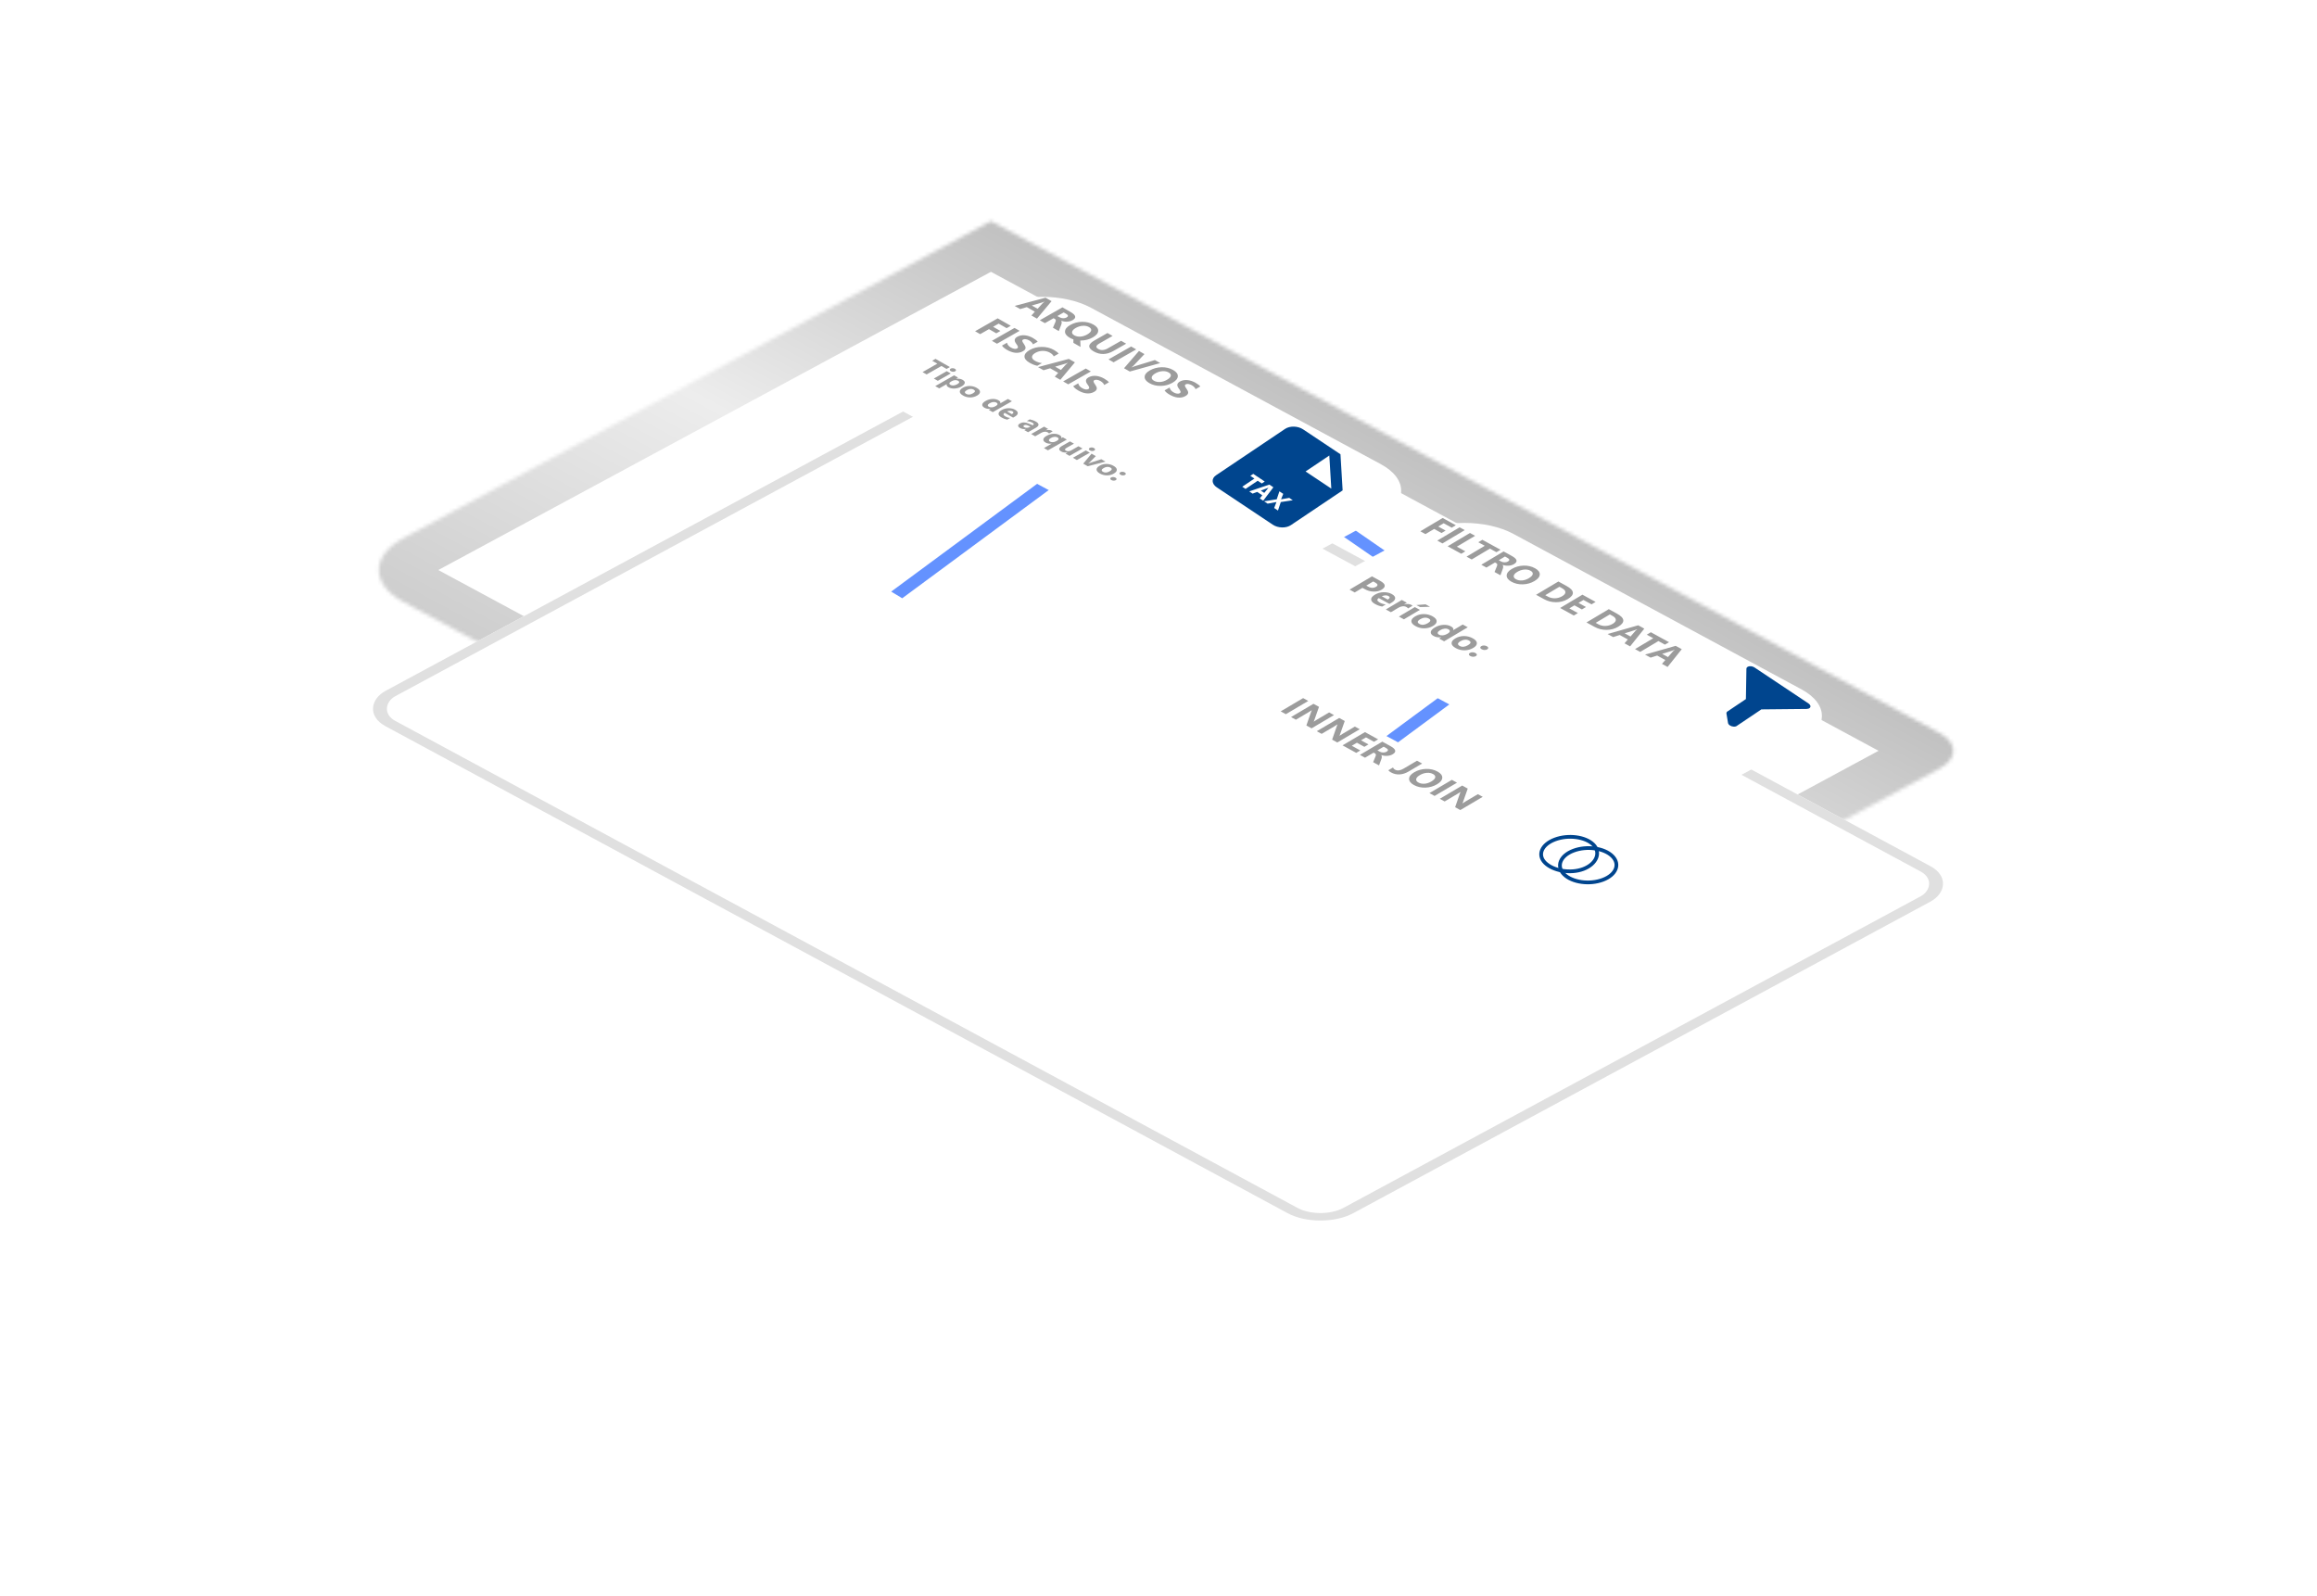 <svg width="623" height="429" viewBox="0 0 623 429" fill="none" xmlns="http://www.w3.org/2000/svg">
<mask id="path-1-inside-1_108_369" fill="white">
<path d="M266.442 59.449L521.579 197.123C526.439 199.746 526.439 203.998 521.579 206.621L365.32 290.939C360.46 293.562 352.58 293.562 347.719 290.939L108.423 161.813C99.675 157.092 99.675 149.438 108.423 144.717L266.442 59.449Z"/>
</mask>
<path d="M266.442 59.449L521.579 197.123C526.439 199.746 526.439 203.998 521.579 206.621L365.32 290.939C360.46 293.562 352.58 293.562 347.719 290.939L108.423 161.813C99.675 157.092 99.675 149.438 108.423 144.717L266.442 59.449Z" fill="white" stroke="url(#paint0_linear_108_369)" stroke-width="24" mask="url(#path-1-inside-1_108_369)"/>
<g filter="url(#filter0_d_108_369)">
<rect width="295.668" height="196.41" rx="10" transform="matrix(0.88 0.475 -0.88 0.475 267.695 57.218)" fill="white"/>
<rect x="-8.9407e-08" y="1.425" width="292.668" height="193.41" rx="8.5" transform="matrix(0.88 0.475 -0.88 0.475 268.949 57.966)" stroke="#E0E0E0" stroke-width="3"/>
</g>
<path opacity="0.75" d="M413.547 170.545L412.434 169.873L355.422 211.982L356.535 212.654L413.547 170.545Z" stroke="#306EFF" stroke-width="2"/>
<g filter="url(#filter1_d_108_369)">
<path d="M434.561 227.241L357.51 185.663C350.219 181.729 338.399 181.729 331.108 185.663L307.714 198.287C300.424 202.221 300.424 208.599 307.714 212.533L384.765 254.111C392.056 258.045 403.876 258.045 411.167 254.111L434.561 241.487C441.852 237.553 441.852 231.175 434.561 227.241Z" fill="white"/>
</g>
<path d="M345.739 192.026L344.357 191.267L350.386 187.706L351.768 188.466L345.739 192.026ZM352.658 195.829L351.263 195.062L352.523 191.435C352.596 191.223 352.66 191.068 352.715 190.97L352.698 190.961C352.507 191.099 352.194 191.298 351.756 191.556L348.443 193.512L347.138 192.795L353.167 189.235L354.656 190.053L353.421 193.559C353.367 193.717 353.306 193.871 353.237 194.018L353.254 194.028C353.372 193.932 353.636 193.763 354.048 193.52L357.382 191.551L358.688 192.268L352.658 195.829ZM359.582 199.633L358.187 198.867L359.446 195.24C359.519 195.028 359.584 194.873 359.639 194.775L359.621 194.766C359.431 194.904 359.118 195.102 358.68 195.361L355.367 197.317L354.062 196.6L360.091 193.039L361.58 193.858L360.345 197.363C360.291 197.522 360.229 197.675 360.161 197.823L360.178 197.833C360.295 197.737 360.56 197.568 360.972 197.325L364.306 195.356L365.611 196.073L359.582 199.633ZM364.666 202.427L360.986 200.405L367.015 196.844L370.554 198.789L369.448 199.442L367.291 198.257L365.95 199.049L367.957 200.152L366.856 200.802L364.849 199.699L363.47 200.514L365.768 201.777L364.666 202.427ZM370.798 205.797L369.211 204.924L369.808 203.484C369.854 203.375 369.891 203.275 369.918 203.185C369.945 203.094 369.956 203.011 369.952 202.935C369.954 202.859 369.934 202.791 369.894 202.731C369.859 202.67 369.799 202.616 369.713 202.569L369.341 202.364L367.033 203.727L365.65 202.968L371.679 199.407L373.87 200.611C375.36 201.43 375.558 202.162 374.464 202.807C374.254 202.931 374.027 203.028 373.782 203.098C373.539 203.167 373.287 203.21 373.024 203.228C372.761 203.247 372.493 203.24 372.218 203.207C371.946 203.176 371.676 203.12 371.409 203.041L371.392 203.051C371.455 203.117 371.498 203.193 371.519 203.278C371.543 203.362 371.552 203.45 371.548 203.544C371.544 203.637 371.529 203.733 371.502 203.83C371.481 203.927 371.454 204.019 371.421 204.107L370.798 205.797ZM372.044 200.768L370.367 201.759L370.966 202.088C371.262 202.251 371.585 202.332 371.933 202.331C372.286 202.331 372.589 202.256 372.841 202.107C373.368 201.796 373.311 201.464 372.669 201.111L372.044 200.768ZM378.749 207.439C377.942 207.915 377.133 208.175 376.322 208.219C375.513 208.263 374.748 208.087 374.027 207.691C373.704 207.514 373.461 207.318 373.296 207.102L374.57 206.35C374.63 206.585 374.807 206.782 375.101 206.944C375.732 207.29 376.507 207.192 377.426 206.649L381.008 204.534L382.386 205.291L378.749 207.439ZM380.189 211.077C379.31 210.594 378.874 210.035 378.882 209.4C378.891 208.763 379.348 208.178 380.25 207.645C381.203 207.082 382.255 206.782 383.406 206.743C384.556 206.704 385.595 206.939 386.522 207.449C387.398 207.93 387.824 208.485 387.8 209.114C387.778 209.745 387.307 210.332 386.385 210.877C385.437 211.437 384.392 211.733 383.25 211.767C382.111 211.802 381.09 211.572 380.189 211.077ZM385.315 208.118C384.83 207.851 384.266 207.746 383.621 207.801C382.98 207.854 382.365 208.055 381.777 208.402C381.18 208.755 380.85 209.112 380.788 209.474C380.725 209.836 380.925 210.144 381.388 210.398C381.864 210.66 382.41 210.769 383.026 210.724C383.645 210.677 384.254 210.476 384.854 210.122C385.479 209.753 385.83 209.391 385.906 209.037C385.983 208.683 385.786 208.377 385.315 208.118ZM385.733 214.004L384.351 213.244L390.38 209.684L391.762 210.443L385.733 214.004ZM392.652 217.806L391.257 217.04L392.517 213.413C392.59 213.2 392.654 213.045 392.709 212.948L392.692 212.939C392.501 213.077 392.188 213.275 391.75 213.533L388.437 215.49L387.132 214.773L393.161 211.212L394.65 212.031L393.415 215.536C393.361 215.695 393.3 215.848 393.231 215.996L393.248 216.005C393.366 215.91 393.63 215.741 394.042 215.497L397.376 213.528L398.682 214.246L392.652 217.806Z" fill="#9C9C9C"/>
<path d="M423.093 228.718C426.667 227.372 431.341 228.022 433.524 230.193C435.707 232.364 434.548 235.211 430.974 236.557C427.401 237.904 422.727 237.254 420.544 235.083C418.361 232.912 419.519 230.064 423.093 228.718Z" fill="white" stroke="#00458E"/>
<path d="M418.093 225.718C421.68 224.367 426.3 224.98 428.414 227.083C430.535 229.193 429.302 232.304 425.727 233.651C422.199 234.98 417.584 234.112 415.433 231.973C413.319 229.87 414.506 227.069 418.093 225.718Z" stroke="#00458E"/>
<path opacity="0.75" d="M281.434 103.243L281.874 103.006L283.655 103.967L283.215 104.205L284.997 105.166L285.437 104.929L287.218 105.89L286.778 106.128L288.56 107.089L289 106.851L290.782 107.813L290.342 108.05L292.123 109.012L292.563 108.774L294.345 109.736L293.905 109.973L295.686 110.934L296.126 110.697L297.908 111.658L297.468 111.896L299.249 112.857L299.69 112.62L301.471 113.581L301.031 113.818L302.813 114.78L303.253 114.542L305.034 115.504L304.594 115.741L306.376 116.702L306.816 116.465L308.597 117.426L308.157 117.663L309.938 118.625L310.378 118.387L312.16 119.349L311.72 119.586L313.501 120.547L313.941 120.31L315.723 121.271L315.283 121.509L317.064 122.47L317.504 122.233L319.286 123.194L318.846 123.432L320.628 124.393L321.068 124.155L322.849 125.117L322.409 125.354L324.191 126.316L324.631 126.078L326.412 127.04L325.972 127.277L327.754 128.238L328.194 128.001L329.976 128.962L329.536 129.2L331.317 130.161L331.757 129.924L333.539 130.885L333.099 131.122L334.879 132.083L335.319 131.846L337.101 132.807L336.661 133.045L338.443 134.006L338.883 133.769L340.664 134.73L340.224 134.967L342.006 135.929L342.446 135.691L343.337 136.172L344.217 135.697L343.326 135.216L343.766 134.979L341.984 134.018L341.544 134.255L339.763 133.294L340.203 133.056L338.421 132.095L337.981 132.332L336.2 131.371L336.64 131.134L334.859 130.173L334.419 130.41L332.637 129.449L333.077 129.211L331.296 128.25L330.856 128.487L329.074 127.526L329.514 127.289L327.732 126.327L327.292 126.565L325.511 125.603L325.951 125.366L324.169 124.404L323.729 124.642L321.948 123.681L322.388 123.443L320.606 122.482L320.166 122.719L318.385 121.758L318.825 121.52L317.043 120.559L316.603 120.796L314.821 119.835L315.261 119.598L313.48 118.636L313.04 118.874L311.258 117.912L311.698 117.675L309.917 116.714L309.477 116.951L307.695 115.99L308.135 115.752L306.354 114.791L305.914 115.029L304.133 114.067L304.573 113.83L302.791 112.869L302.351 113.106L300.57 112.145L301.01 111.907L299.228 110.946L298.788 111.183L297.006 110.222L297.446 109.985L295.665 109.023L295.225 109.261L293.443 108.299L293.883 108.062L292.102 107.1L291.662 107.338L289.88 106.377L290.32 106.139L288.539 105.178L288.098 105.415L286.317 104.454L286.757 104.216L284.975 103.255L284.535 103.492L282.754 102.531L283.194 102.294L281.412 101.332L280.972 101.57L280.082 101.089L279.202 101.564L280.092 102.045L279.652 102.282L281.434 103.243Z" stroke="#306EFF" stroke-dasharray="2 2"/>
<path opacity="0.75" d="M298.434 116.873L299.551 117.548L242.538 159.657L241.422 158.982L298.434 116.873Z" stroke="#306EFF" stroke-width="2"/>
<path opacity="0.75" d="M339.07 126.307L338.795 127.578L397.134 167.829L397.408 166.558L339.07 126.307Z" stroke="#306EFF" stroke-width="2"/>
<g filter="url(#filter2_d_108_369)">
<path d="M371.283 120.805L293.353 78.753C286.062 74.819 274.242 74.819 266.951 78.753L242.248 92.083C234.958 96.017 234.958 102.396 242.248 106.33L320.178 148.382C327.469 152.316 339.289 152.316 346.58 148.382L371.283 135.052C378.573 131.118 378.573 124.739 371.283 120.805Z" fill="white"/>
</g>
<path d="M278.826 85.673L277.333 84.822L278.253 83.805L276.09 82.572L274.308 83.099L272.823 82.252L281.121 80.048L282.746 80.974L278.826 85.673ZM278.992 83.026L280.383 81.489C280.488 81.374 280.636 81.251 280.828 81.119L280.795 81.099C280.602 81.193 280.39 81.273 280.158 81.341L277.435 82.139L278.992 83.026ZM284.689 89.014L283.115 88.117L283.734 86.686C283.783 86.578 283.821 86.479 283.849 86.389C283.877 86.299 283.89 86.216 283.887 86.14C283.89 86.064 283.872 85.996 283.832 85.934C283.798 85.873 283.739 85.818 283.654 85.77L283.285 85.56L280.956 86.887L279.585 86.106L285.669 82.639L287.841 83.877C289.317 84.718 289.504 85.453 288.401 86.082C288.189 86.203 287.96 86.296 287.714 86.362C287.471 86.427 287.217 86.466 286.954 86.481C286.691 86.495 286.423 86.484 286.148 86.447C285.877 86.411 285.608 86.352 285.342 86.268L285.325 86.278C285.388 86.345 285.429 86.422 285.448 86.507C285.471 86.591 285.479 86.68 285.474 86.773C285.468 86.867 285.451 86.962 285.423 87.058C285.4 87.155 285.372 87.247 285.338 87.334L284.689 89.014ZM286.013 84.005L284.32 84.97L284.914 85.308C285.208 85.476 285.529 85.562 285.877 85.567C286.23 85.572 286.534 85.502 286.789 85.357C287.321 85.054 287.268 84.721 286.632 84.358L286.013 84.005ZM287.642 90.818C286.771 90.321 286.343 89.756 286.36 89.121C286.383 88.482 286.848 87.905 287.756 87.387C288.715 86.841 289.771 86.556 290.925 86.534C292.073 86.511 293.109 86.763 294.031 87.288C294.899 87.783 295.316 88.345 295.282 88.973C295.254 89.602 294.773 90.182 293.84 90.714C292.887 91.257 291.837 91.537 290.692 91.555C290.652 91.555 290.614 91.556 290.577 91.558C290.543 91.558 290.508 91.557 290.471 91.555L290.531 93.276L288.613 92.184L288.626 91.258C288.289 91.147 287.961 91 287.642 90.818ZM292.813 87.939C292.335 87.666 291.772 87.552 291.125 87.595C290.483 87.639 289.865 87.83 289.271 88.168C288.668 88.511 288.333 88.864 288.265 89.225C288.197 89.586 288.393 89.897 288.851 90.158C289.323 90.427 289.867 90.544 290.484 90.508C291.106 90.47 291.719 90.279 292.321 89.935C292.949 89.578 293.305 89.221 293.39 88.867C293.475 88.516 293.283 88.206 292.813 87.939ZM299.363 94.374C297.536 95.415 295.771 95.451 294.069 94.48C292.417 93.539 292.484 92.56 294.268 91.543L297.781 89.541L299.155 90.325L295.626 92.336C294.641 92.897 294.534 93.397 295.303 93.835C296.058 94.265 296.911 94.21 297.861 93.668L301.442 91.628L302.812 92.409L299.363 94.374ZM299.427 97.413L298.057 96.632L304.14 93.165L305.51 93.946L299.427 97.413ZM311.963 97.623L303.784 99.896L302.231 99.011L306.244 94.364L307.721 95.206L304.755 98.341C304.594 98.51 304.433 98.649 304.272 98.757L304.297 98.772C304.506 98.675 304.758 98.581 305.052 98.491L310.529 96.806L311.963 97.623ZM309.057 103.021C308.186 102.525 307.759 101.959 307.776 101.324C307.796 100.688 308.261 100.11 309.171 99.591C310.133 99.043 311.189 98.759 312.34 98.738C313.492 98.717 314.527 98.968 315.446 99.492C316.314 99.987 316.731 100.548 316.697 101.177C316.666 101.807 316.185 102.387 315.255 102.918C314.299 103.462 313.25 103.743 312.107 103.759C310.967 103.777 309.951 103.531 309.057 103.021ZM314.228 100.142C313.748 99.868 313.185 99.754 312.54 99.799C311.898 99.842 311.28 100.033 310.686 100.372C310.084 100.715 309.748 101.067 309.681 101.428C309.613 101.789 309.808 102.1 310.266 102.361C310.738 102.631 311.283 102.747 311.899 102.712C312.519 102.675 313.131 102.484 313.736 102.139C314.367 101.78 314.723 101.423 314.805 101.071C314.887 100.718 314.695 100.408 314.228 100.142ZM313.138 104.96L314.496 104.187C314.535 104.445 314.647 104.686 314.831 104.91C315.017 105.132 315.258 105.327 315.552 105.495C315.724 105.593 315.89 105.669 316.048 105.724C316.21 105.781 316.359 105.818 316.498 105.835C316.642 105.853 316.772 105.853 316.888 105.835C317.007 105.816 317.11 105.782 317.198 105.732C317.317 105.664 317.389 105.584 317.414 105.492C317.44 105.4 317.433 105.298 317.393 105.185C317.356 105.074 317.294 104.951 317.206 104.818C317.119 104.684 317.02 104.542 316.909 104.392C316.632 104.009 316.519 103.669 316.57 103.372C316.624 103.077 316.853 102.814 317.257 102.584C317.574 102.403 317.909 102.285 318.263 102.229C318.619 102.171 318.98 102.162 319.345 102.202C319.712 102.244 320.074 102.328 320.431 102.453C320.79 102.577 321.131 102.731 321.453 102.915C321.77 103.096 322.03 103.266 322.234 103.428C322.443 103.589 322.611 103.751 322.738 103.914L321.47 104.636C321.439 104.538 321.389 104.439 321.322 104.339C321.256 104.241 321.177 104.146 321.084 104.054C320.993 103.96 320.893 103.872 320.783 103.79C320.675 103.71 320.565 103.637 320.452 103.573C320.296 103.484 320.139 103.412 319.981 103.358C319.825 103.301 319.677 103.263 319.535 103.244C319.394 103.225 319.261 103.223 319.137 103.239C319.015 103.254 318.908 103.287 318.814 103.341C318.712 103.399 318.647 103.466 318.619 103.544C318.594 103.619 318.594 103.706 318.619 103.805C318.647 103.901 318.697 104.01 318.768 104.131C318.841 104.25 318.93 104.382 319.035 104.525C319.176 104.722 319.285 104.908 319.362 105.084C319.444 105.259 319.482 105.428 319.476 105.589C319.47 105.75 319.411 105.905 319.298 106.053C319.188 106.2 319.009 106.343 318.763 106.483C318.424 106.677 318.073 106.803 317.711 106.861C317.355 106.919 316.994 106.926 316.629 106.882C316.267 106.837 315.908 106.749 315.552 106.616C315.198 106.486 314.859 106.328 314.534 106.143C314.2 105.952 313.91 105.755 313.664 105.55C313.421 105.347 313.246 105.151 313.138 104.96ZM270.666 88.234L268.52 87.011L267.026 87.862L268.999 88.986L267.888 89.62L265.915 88.496L263.552 89.842L262.182 89.061L268.265 85.594L271.782 87.599L270.666 88.234ZM268.074 92.419L266.704 91.638L272.788 88.172L274.158 88.952L268.074 92.419ZM269.415 92.917L270.772 92.144C270.812 92.401 270.924 92.642 271.108 92.866C271.294 93.089 271.535 93.284 271.829 93.451C272.001 93.55 272.167 93.626 272.325 93.681C272.486 93.737 272.636 93.775 272.775 93.792C272.919 93.81 273.049 93.81 273.165 93.792C273.284 93.773 273.387 93.738 273.475 93.688C273.594 93.621 273.666 93.541 273.691 93.449C273.717 93.357 273.71 93.255 273.67 93.142C273.633 93.031 273.571 92.908 273.483 92.775C273.396 92.641 273.297 92.499 273.186 92.349C272.909 91.966 272.796 91.625 272.847 91.329C272.901 91.034 273.13 90.771 273.534 90.541C273.851 90.36 274.186 90.242 274.54 90.185C274.896 90.127 275.257 90.118 275.621 90.159C275.989 90.201 276.351 90.284 276.707 90.41C277.067 90.534 277.407 90.688 277.73 90.872C278.047 91.052 278.307 91.223 278.51 91.385C278.72 91.546 278.888 91.708 279.015 91.87L277.747 92.593C277.716 92.495 277.666 92.396 277.598 92.296C277.533 92.198 277.454 92.103 277.361 92.011C277.27 91.917 277.17 91.829 277.06 91.747C276.952 91.666 276.842 91.594 276.729 91.529C276.573 91.441 276.416 91.369 276.258 91.314C276.102 91.258 275.954 91.22 275.812 91.201C275.671 91.181 275.538 91.18 275.414 91.196C275.292 91.21 275.184 91.244 275.091 91.297C274.989 91.355 274.924 91.423 274.896 91.501C274.871 91.576 274.871 91.663 274.896 91.762C274.924 91.858 274.974 91.967 275.044 92.088C275.118 92.207 275.207 92.339 275.312 92.482C275.453 92.679 275.562 92.865 275.638 93.04C275.72 93.216 275.759 93.385 275.753 93.546C275.747 93.707 275.688 93.862 275.575 94.01C275.464 94.157 275.286 94.3 275.04 94.44C274.701 94.634 274.35 94.759 273.988 94.817C273.632 94.875 273.271 94.883 272.906 94.839C272.544 94.794 272.185 94.705 271.829 94.573C271.475 94.443 271.136 94.285 270.811 94.099C270.477 93.909 270.187 93.712 269.941 93.507C269.698 93.304 269.522 93.107 269.415 92.917ZM278.909 98.347C278.25 98.216 277.563 97.947 276.847 97.54C275.914 97.008 275.455 96.433 275.469 95.816C275.483 95.198 275.947 94.63 276.86 94.109C277.833 93.555 278.922 93.276 280.127 93.272C281.334 93.271 282.418 93.543 283.376 94.09C283.97 94.428 284.396 94.756 284.653 95.074L283.334 95.826C283.17 95.455 282.828 95.121 282.307 94.825C281.736 94.499 281.095 94.339 280.386 94.344C279.676 94.348 279.014 94.526 278.4 94.875C277.812 95.211 277.508 95.572 277.488 95.961C277.471 96.348 277.743 96.701 278.303 97.02C278.837 97.324 279.456 97.529 280.161 97.634L278.909 98.347ZM285.103 102.123L283.61 101.272L284.53 100.254L282.367 99.021L280.585 99.549L279.1 98.702L287.398 96.498L289.023 97.423L285.103 102.123ZM285.268 99.476L286.66 97.938C286.765 97.824 286.913 97.701 287.105 97.569L287.071 97.549C286.879 97.643 286.667 97.723 286.435 97.791L283.712 98.589L285.268 99.476ZM287.233 103.337L285.862 102.556L291.946 99.089L293.316 99.87L287.233 103.337ZM288.573 103.835L289.931 103.061C289.97 103.319 290.082 103.56 290.266 103.784C290.453 104.006 290.693 104.201 290.987 104.369C291.16 104.467 291.325 104.544 291.483 104.599C291.645 104.655 291.795 104.692 291.933 104.71C292.077 104.728 292.208 104.728 292.323 104.71C292.442 104.691 292.545 104.656 292.633 104.606C292.752 104.538 292.824 104.458 292.85 104.367C292.875 104.275 292.868 104.172 292.828 104.06C292.792 103.948 292.729 103.826 292.642 103.692C292.554 103.558 292.455 103.417 292.345 103.267C292.068 102.883 291.954 102.543 292.005 102.246C292.059 101.951 292.288 101.689 292.693 101.458C293.009 101.278 293.344 101.159 293.698 101.103C294.054 101.045 294.415 101.036 294.78 101.076C295.147 101.118 295.509 101.202 295.866 101.328C296.225 101.452 296.566 101.606 296.888 101.79C297.205 101.97 297.465 102.141 297.669 102.302C297.878 102.463 298.046 102.625 298.174 102.788L296.905 103.511C296.874 103.412 296.825 103.313 296.757 103.213C296.692 103.115 296.612 103.02 296.519 102.928C296.429 102.835 296.328 102.747 296.218 102.665C296.11 102.584 296 102.512 295.887 102.447C295.731 102.358 295.575 102.287 295.416 102.232C295.261 102.176 295.112 102.138 294.971 102.118C294.829 102.099 294.696 102.097 294.572 102.113C294.45 102.128 294.343 102.162 294.249 102.215C294.148 102.273 294.083 102.341 294.054 102.418C294.029 102.494 294.029 102.581 294.054 102.679C294.083 102.776 294.132 102.885 294.203 103.006C294.276 103.125 294.365 103.256 294.47 103.4C294.612 103.596 294.72 103.782 294.797 103.958C294.879 104.134 294.917 104.302 294.911 104.463C294.906 104.624 294.846 104.779 294.733 104.927C294.623 105.074 294.445 105.218 294.199 105.358C293.859 105.551 293.508 105.677 293.146 105.735C292.79 105.793 292.43 105.8 292.065 105.757C291.703 105.712 291.343 105.623 290.987 105.491C290.634 105.36 290.294 105.202 289.969 105.017C289.635 104.827 289.345 104.629 289.099 104.425C288.856 104.222 288.681 104.025 288.573 103.835Z" fill="#9C9C9C"/>
<path d="M254.516 99.199L253.128 98.408L249.154 100.673L248.054 100.046L252.028 97.781L250.647 96.994L251.54 96.486L255.409 98.69L254.516 99.199ZM255.66 99.793C255.479 99.689 255.384 99.575 255.375 99.448C255.368 99.321 255.443 99.213 255.599 99.124C255.759 99.032 255.948 98.99 256.166 98.998C256.383 99.005 256.582 99.061 256.763 99.164C256.946 99.269 257.043 99.382 257.055 99.504C257.068 99.628 256.995 99.736 256.834 99.828C256.671 99.92 256.48 99.963 256.261 99.957C256.043 99.952 255.843 99.897 255.66 99.793ZM252.164 102.388L251.092 101.777L254.567 99.797L255.64 100.408L252.164 102.388ZM254.557 103.291L254.543 103.284L252.541 104.425L251.469 103.814L256.542 100.922L257.615 101.533L257.092 101.831L257.106 101.839C257.775 101.759 258.35 101.856 258.83 102.129C259.28 102.386 259.472 102.672 259.407 102.988C259.346 103.304 259.049 103.613 258.518 103.916C257.938 104.246 257.33 104.429 256.692 104.465C256.056 104.503 255.5 104.386 255.025 104.115C254.607 103.877 254.451 103.602 254.557 103.291ZM255.952 102.462L255.674 102.62C255.434 102.757 255.301 102.905 255.276 103.063C255.252 103.222 255.342 103.36 255.548 103.477C255.792 103.616 256.075 103.67 256.396 103.639C256.722 103.609 257.058 103.494 257.404 103.297C258.015 102.949 258.083 102.64 257.608 102.369C257.389 102.244 257.125 102.189 256.817 102.204C256.514 102.22 256.226 102.306 255.952 102.462ZM258.949 106.351C258.369 106.021 258.075 105.669 258.066 105.295C258.062 104.921 258.338 104.576 258.894 104.258C259.469 103.931 260.09 103.773 260.758 103.785C261.427 103.795 262.055 103.967 262.641 104.301C263.218 104.63 263.508 104.98 263.51 105.353C263.514 105.724 263.25 106.062 262.716 106.366C262.139 106.695 261.513 106.858 260.839 106.856C260.167 106.854 259.537 106.686 258.949 106.351ZM261.799 104.757C261.546 104.613 261.262 104.55 260.948 104.57C260.633 104.589 260.316 104.69 259.997 104.871C259.33 105.252 259.265 105.595 259.804 105.902C260.317 106.195 260.917 106.146 261.603 105.755C262.252 105.385 262.318 105.053 261.799 104.757ZM266.948 110.813L265.875 110.202L266.354 109.929L266.34 109.921C265.72 109.996 265.174 109.899 264.701 109.629C264.267 109.382 264.07 109.095 264.111 108.77C264.154 108.444 264.45 108.124 265 107.811C265.575 107.484 266.181 107.304 266.819 107.274C267.457 107.243 268.012 107.362 268.485 107.631C268.933 107.887 269.085 108.156 268.94 108.44L268.954 108.447L271.021 107.27L272.093 107.881L266.948 110.813ZM267.586 109.25L267.847 109.101C268.074 108.972 268.196 108.828 268.214 108.668C268.232 108.508 268.136 108.368 267.925 108.248C267.688 108.113 267.408 108.061 267.087 108.092C266.768 108.121 266.446 108.229 266.12 108.415C265.814 108.589 265.644 108.759 265.607 108.927C265.571 109.095 265.667 109.244 265.896 109.374C266.113 109.498 266.377 109.549 266.687 109.527C266.999 109.506 267.299 109.414 267.586 109.25ZM272.405 112.29L270.138 110.998C269.67 111.307 269.735 111.632 270.335 111.973C270.717 112.191 271.144 112.331 271.614 112.393L270.841 112.834C270.347 112.749 269.844 112.56 269.33 112.267C268.769 111.947 268.489 111.611 268.489 111.258C268.491 110.903 268.77 110.567 269.327 110.25C269.904 109.921 270.528 109.756 271.2 109.755C271.872 109.754 272.453 109.892 272.941 110.171C273.448 110.459 273.689 110.768 273.664 111.097C273.642 111.427 273.373 111.739 272.857 112.033L272.405 112.29ZM272.069 111.349C272.567 111.065 272.615 110.808 272.212 110.579C272.04 110.481 271.819 110.436 271.55 110.445C271.283 110.456 271.03 110.514 270.79 110.619L272.069 111.349ZM276.424 116.213L275.409 115.634L275.908 115.35L275.894 115.342C275.272 115.431 274.732 115.345 274.275 115.085C273.938 114.893 273.767 114.687 273.763 114.468C273.763 114.249 273.922 114.048 274.241 113.867C274.916 113.482 275.704 113.488 276.607 113.884L277.676 114.35C278.056 114.134 278.04 113.908 277.628 113.673C277.214 113.437 276.697 113.283 276.077 113.211L276.885 112.751C277.111 112.792 277.383 112.869 277.7 112.983C278.019 113.098 278.285 113.215 278.497 113.337C279.488 113.901 279.489 114.466 278.501 115.029L276.424 116.213ZM276.827 114.834L277.062 114.7L276.349 114.387C275.955 114.214 275.624 114.204 275.355 114.358C275.232 114.427 275.174 114.509 275.178 114.602C275.187 114.694 275.264 114.782 275.409 114.865C275.61 114.979 275.843 115.033 276.108 115.027C276.375 115.019 276.615 114.955 276.827 114.834ZM282.047 116.559C281.988 116.445 281.873 116.34 281.701 116.242C281.468 116.109 281.2 116.054 280.897 116.077C280.596 116.099 280.298 116.194 280.004 116.361L278.345 117.307L277.272 116.696L280.747 114.716L281.82 115.327L281.175 115.694L281.189 115.702C281.829 115.531 282.37 115.57 282.811 115.822C282.924 115.886 282.999 115.944 283.035 115.996L282.047 116.559ZM281.776 121.084L280.703 120.473L282.78 119.29L282.767 119.282C282.149 119.358 281.605 119.262 281.134 118.994C280.698 118.745 280.497 118.458 280.534 118.133C280.574 117.808 280.87 117.489 281.419 117.176C281.999 116.846 282.607 116.665 283.245 116.634C283.883 116.603 284.437 116.721 284.905 116.988C285.33 117.231 285.482 117.503 285.36 117.804L285.373 117.812L285.777 117.582L286.85 118.193L281.776 121.084ZM283.982 118.628L284.26 118.47C284.486 118.341 284.611 118.195 284.633 118.032C284.656 117.87 284.564 117.73 284.358 117.613C284.121 117.477 283.84 117.425 283.517 117.454C283.195 117.483 282.87 117.591 282.539 117.779C282.243 117.948 282.077 118.118 282.04 118.288C282.007 118.459 282.096 118.606 282.309 118.727C282.535 118.856 282.801 118.911 283.106 118.891C283.414 118.873 283.706 118.785 283.982 118.628ZM287.579 122.57L286.51 121.961L287.04 121.659L287.023 121.649C286.348 121.732 285.79 121.647 285.346 121.394C284.541 120.935 284.625 120.427 285.601 119.872L287.698 118.677L288.767 119.286L286.765 120.427C286.274 120.707 286.223 120.957 286.612 121.179C286.804 121.289 287.025 121.338 287.274 121.328C287.525 121.316 287.766 121.245 287.997 121.113L289.985 119.98L291.055 120.589L287.579 122.57ZM293.054 121.102C292.873 120.999 292.778 120.884 292.768 120.758C292.762 120.63 292.836 120.522 292.992 120.433C293.153 120.341 293.342 120.299 293.559 120.307C293.776 120.315 293.976 120.37 294.157 120.473C294.34 120.578 294.437 120.691 294.448 120.814C294.462 120.937 294.388 121.045 294.228 121.137C294.065 121.229 293.874 121.273 293.654 121.266C293.437 121.261 293.237 121.206 293.054 121.102ZM289.558 123.697L288.485 123.086L291.961 121.106L293.033 121.717L289.558 123.697ZM297.245 124.117L292.477 125.361L291.255 124.664L293.498 121.982L294.645 122.635L293.108 124.2C292.934 124.377 292.767 124.517 292.609 124.62L292.623 124.628C292.799 124.545 293.04 124.455 293.345 124.359L296.125 123.479L297.245 124.117ZM295.731 127.312C295.152 126.982 294.858 126.63 294.849 126.256C294.844 125.882 295.12 125.537 295.677 125.219C296.252 124.892 296.873 124.734 297.54 124.746C298.21 124.756 298.838 124.928 299.424 125.262C300.001 125.591 300.29 125.941 300.293 126.314C300.297 126.685 300.032 127.023 299.499 127.327C298.922 127.656 298.296 127.819 297.622 127.817C296.95 127.815 296.32 127.647 295.731 127.312ZM298.582 125.718C298.329 125.574 298.045 125.511 297.73 125.531C297.416 125.55 297.099 125.651 296.78 125.832C296.113 126.213 296.048 126.556 296.587 126.863C297.1 127.156 297.7 127.107 298.385 126.716C299.035 126.346 299.1 126.014 298.582 125.718ZM301.287 127.647C301.111 127.546 301.017 127.432 301.005 127.304C300.996 127.175 301.071 127.066 301.229 126.975C301.392 126.883 301.586 126.841 301.81 126.85C302.036 126.86 302.24 126.917 302.421 127.02C302.604 127.124 302.7 127.24 302.709 127.366C302.723 127.492 302.649 127.601 302.488 127.693C302.323 127.787 302.129 127.83 301.905 127.821C301.683 127.813 301.477 127.755 301.287 127.647ZM298.803 129.062C298.626 128.962 298.534 128.847 298.524 128.718C298.515 128.589 298.59 128.479 298.748 128.389C298.911 128.296 299.105 128.254 299.329 128.263C299.555 128.274 299.759 128.331 299.94 128.434C300.123 128.538 300.219 128.654 300.228 128.78C300.242 128.906 300.168 129.015 300.008 129.107C299.842 129.201 299.647 129.244 299.42 129.236C299.199 129.229 298.993 129.171 298.803 129.062Z" fill="#9C9C9C"/>
<g filter="url(#filter3_d_108_369)">
<path d="M484.41 181.36L406.925 139.548C399.634 135.614 387.814 135.614 380.523 139.548L355.823 152.877C348.533 156.811 348.533 163.189 355.823 167.123L433.308 208.935C440.599 212.869 452.419 212.869 459.71 208.935L484.41 195.607C491.701 191.672 491.701 185.294 484.41 181.36Z" fill="white"/>
</g>
<path d="M390.348 141.878L388.181 140.689L386.709 141.566L388.7 142.659L387.604 143.312L385.613 142.22L383.282 143.608L381.899 142.849L387.898 139.274L391.449 141.222L390.348 141.878ZM387.848 146.113L386.465 145.354L392.464 141.779L393.847 142.538L387.848 146.113ZM392.906 148.888L389.248 146.881L395.248 143.306L396.631 144.065L391.728 146.987L394.002 148.235L392.906 148.888ZM402.366 148.471L400.614 147.51L395.716 150.429L394.328 149.668L399.227 146.749L397.484 145.792L398.584 145.137L403.466 147.815L402.366 148.471ZM403.446 154.67L401.857 153.799L402.446 152.355C402.492 152.246 402.528 152.146 402.554 152.055C402.58 151.964 402.591 151.881 402.587 151.805C402.588 151.729 402.569 151.661 402.528 151.6C402.493 151.539 402.432 151.485 402.347 151.438L401.974 151.234L399.677 152.603L398.294 151.844L404.293 148.269L406.486 149.472C407.976 150.289 408.178 151.022 407.09 151.67C406.881 151.795 406.654 151.893 406.41 151.963C406.169 152.032 405.917 152.075 405.655 152.094C405.392 152.113 405.124 152.107 404.85 152.074C404.578 152.043 404.309 151.988 404.042 151.909L404.025 151.919C404.088 151.985 404.131 152.061 404.152 152.147C404.177 152.23 404.187 152.319 404.183 152.412C404.18 152.506 404.165 152.602 404.138 152.699C404.118 152.796 404.091 152.889 404.059 152.977L403.446 154.67ZM404.664 149.631L402.995 150.626L403.594 150.955C403.891 151.117 404.213 151.198 404.561 151.197C404.913 151.196 405.215 151.121 405.466 150.971C405.991 150.659 405.932 150.326 405.289 149.974L404.664 149.631ZM406.43 156.427C405.55 155.944 405.112 155.385 405.116 154.749C405.123 154.111 405.575 153.524 406.473 152.989C407.422 152.424 408.47 152.121 409.618 152.08C410.766 152.04 411.804 152.274 412.732 152.783C413.609 153.264 414.037 153.82 414.016 154.45C413.998 155.082 413.53 155.671 412.612 156.218C411.669 156.78 410.628 157.078 409.488 157.114C408.351 157.151 407.332 156.922 406.43 156.427ZM411.531 153.455C411.045 153.189 410.481 153.084 409.839 153.14C409.199 153.195 408.586 153.396 408.001 153.745C407.407 154.099 407.079 154.458 407.019 154.821C406.959 155.183 407.16 155.492 407.622 155.745C408.099 156.007 408.645 156.115 409.259 156.069C409.877 156.021 410.484 155.819 411.081 155.464C411.703 155.093 412.051 154.73 412.125 154.375C412.2 154.021 412.002 153.714 411.531 153.455ZM413.018 159.922L419.018 156.347L421.193 157.54C423.375 158.737 423.491 159.916 421.541 161.078C420.607 161.635 419.562 161.916 418.408 161.921C417.256 161.927 416.185 161.659 415.194 161.115L413.018 159.922ZM419.301 157.761L415.498 160.028L416.183 160.403C416.783 160.732 417.428 160.885 418.119 160.862C418.813 160.841 419.463 160.65 420.068 160.289C420.64 159.948 420.919 159.588 420.906 159.207C420.898 158.826 420.588 158.468 419.977 158.132L419.301 157.761ZM423.169 165.49L419.486 163.47L425.485 159.894L429.027 161.838L427.926 162.493L425.768 161.309L424.433 162.104L426.442 163.206L425.346 163.86L423.337 162.758L421.965 163.575L424.265 164.837L423.169 165.49ZM426.578 167.361L432.577 163.785L434.753 164.979C436.934 166.176 437.05 167.355 435.101 168.517C434.166 169.074 433.122 169.355 431.967 169.36C430.816 169.366 429.745 169.098 428.754 168.554L426.578 167.361ZM432.86 165.2L429.057 167.466L429.743 167.842C430.342 168.171 430.988 168.324 431.679 168.301C432.373 168.28 433.023 168.089 433.628 167.728C434.2 167.387 434.479 167.026 434.465 166.646C434.457 166.265 434.148 165.907 433.537 165.571L432.86 165.2ZM438.309 173.796L436.801 172.969L437.699 171.934L435.515 170.736L433.748 171.294L432.249 170.472L440.483 168.123L442.124 169.023L438.309 173.796ZM438.42 171.142L439.776 169.579C439.879 169.462 440.024 169.336 440.213 169.201L440.179 169.182C439.989 169.279 439.779 169.363 439.549 169.435L436.848 170.28L438.42 171.142ZM447.671 173.325L445.919 172.364L441.02 175.284L439.632 174.522L444.531 171.603L442.788 170.647L443.888 169.991L448.771 172.669L447.671 173.325ZM448.382 179.323L446.875 178.496L447.772 177.461L445.588 176.262L443.821 176.82L442.322 175.998L450.557 173.649L452.197 174.549L448.382 179.323ZM448.493 176.668L449.85 175.105C449.952 174.988 450.097 174.862 450.287 174.727L450.252 174.708C450.062 174.805 449.852 174.889 449.622 174.961L446.921 175.806L448.493 176.668Z" fill="#9C9C9C"/>
<path d="M366.336 158.063L364.265 159.292L362.879 158.535L368.89 154.965L371.061 156.152C372.611 156.999 372.748 157.802 371.471 158.561C370.868 158.919 370.155 159.088 369.335 159.066C368.52 159.045 367.74 158.83 366.997 158.424L366.336 158.063ZM369.236 156.34L367.363 157.453L367.908 157.751C368.646 158.154 369.33 158.168 369.962 157.793C370.579 157.426 370.519 157.041 369.781 156.638L369.236 156.34ZM373.595 162.375L370.728 160.808C370.151 161.203 370.241 161.608 370.999 162.022C371.483 162.286 372.019 162.452 372.609 162.519L371.653 163.087C371.035 162.991 370.401 162.766 369.751 162.411C369.042 162.023 368.683 161.608 368.674 161.167C368.667 160.723 369.008 160.298 369.695 159.889C370.408 159.466 371.184 159.247 372.024 159.231C372.863 159.215 373.592 159.376 374.21 159.714C374.851 160.064 375.16 160.445 375.137 160.856C375.117 161.269 374.789 161.665 374.152 162.043L373.595 162.375ZM373.15 161.204C373.765 160.839 373.818 160.518 373.309 160.239C373.091 160.12 372.815 160.07 372.478 160.087C372.145 160.105 371.83 160.183 371.533 160.32L373.15 161.204ZM378.596 163.593C378.52 163.452 378.373 163.323 378.155 163.204C377.861 163.043 377.524 162.98 377.146 163.016C376.771 163.049 376.401 163.174 376.038 163.39L373.988 164.607L372.632 163.866L376.924 161.317L378.28 162.058L377.484 162.531L377.501 162.54C378.297 162.312 378.974 162.351 379.531 162.656C379.674 162.734 379.769 162.805 379.816 162.869L378.596 163.593ZM377.49 166.521L376.134 165.78L380.426 163.231L381.782 163.972L377.49 166.521ZM384.514 163.147L381.817 163.217L380.839 162.682L383.308 162.488L384.514 163.147ZM380.62 168.352C379.888 167.951 379.511 167.518 379.49 167.05C379.475 166.583 379.811 166.145 380.498 165.737C381.208 165.316 381.98 165.105 382.815 165.105C383.652 165.104 384.441 165.306 385.182 165.711C385.911 166.11 386.282 166.542 386.295 167.007C386.31 167.472 385.988 167.899 385.328 168.291C384.616 168.714 383.838 168.931 382.995 168.942C382.156 168.955 381.364 168.758 380.62 168.352ZM384.142 166.299C383.821 166.124 383.465 166.052 383.072 166.083C382.68 166.114 382.287 166.246 381.893 166.48C381.068 166.97 380.997 167.4 381.677 167.773C382.327 168.128 383.075 168.054 383.921 167.551C384.723 167.074 384.797 166.657 384.142 166.299ZM388.303 172.431L386.947 171.69L387.538 171.339L387.52 171.33C386.748 171.436 386.062 171.326 385.465 170.999C384.915 170.699 384.662 170.346 384.704 169.939C384.75 169.53 385.112 169.124 385.791 168.721C386.501 168.299 387.254 168.062 388.05 168.01C388.847 167.958 389.544 168.095 390.142 168.422C390.708 168.732 390.905 169.065 390.731 169.423L390.748 169.432L393.301 167.916L394.657 168.657L388.303 172.431ZM389.06 170.465L389.382 170.273C389.662 170.107 389.811 169.924 389.829 169.724C389.848 169.523 389.724 169.351 389.458 169.205C389.158 169.041 388.807 168.982 388.406 169.027C388.009 169.071 387.608 169.212 387.206 169.451C386.829 169.675 386.62 169.893 386.579 170.103C386.538 170.313 386.662 170.497 386.951 170.655C387.225 170.805 387.556 170.863 387.943 170.829C388.333 170.797 388.705 170.675 389.06 170.465ZM391.433 174.262C390.701 173.862 390.324 173.428 390.303 172.961C390.288 172.493 390.624 172.056 391.311 171.647C392.021 171.226 392.793 171.015 393.628 171.016C394.465 171.014 395.254 171.216 395.995 171.621C396.724 172.02 397.095 172.452 397.107 172.918C397.123 173.382 396.801 173.81 396.141 174.201C395.429 174.625 394.651 174.842 393.808 174.853C392.969 174.865 392.177 174.668 391.433 174.262ZM394.955 172.21C394.634 172.034 394.278 171.962 393.885 171.993C393.493 172.024 393.1 172.156 392.706 172.39C391.881 172.88 391.809 173.311 392.49 173.683C393.14 174.038 393.888 173.964 394.734 173.461C395.536 172.985 395.61 172.568 394.955 172.21ZM398.384 174.562C398.161 174.44 398.041 174.3 398.024 174.14C398.009 173.979 398.099 173.841 398.295 173.725C398.496 173.605 398.737 173.549 399.017 173.555C399.3 173.563 399.556 173.63 399.785 173.755C400.016 173.882 400.14 174.024 400.154 174.182C400.174 174.339 400.085 174.477 399.887 174.595C399.683 174.716 399.441 174.773 399.161 174.767C398.883 174.762 398.625 174.694 398.384 174.562ZM395.316 176.384C395.093 176.263 394.974 176.121 394.96 175.96C394.945 175.799 395.036 175.661 395.231 175.544C395.432 175.425 395.673 175.368 395.953 175.375C396.236 175.383 396.492 175.45 396.721 175.575C396.953 175.701 397.076 175.844 397.09 176.001C397.111 176.159 397.021 176.297 396.823 176.415C396.619 176.536 396.376 176.594 396.093 176.589C395.815 176.584 395.557 176.516 395.316 176.384Z" fill="#9C9C9C"/>
<path d="M473.634 190.714L467.093 195.107C466.886 195.302 466.516 195.411 466.103 195.368C465.93 195.356 465.754 195.321 465.587 195.265C465.419 195.209 465.263 195.133 465.127 195.042C464.991 194.952 464.877 194.847 464.793 194.736C464.709 194.624 464.656 194.506 464.637 194.391L464.215 191.877C464.19 191.742 464.212 191.611 464.279 191.496C464.346 191.381 464.457 191.284 464.602 191.213L469.474 187.94L469.443 187.92L469.579 179.812C469.583 179.583 469.726 179.385 469.977 179.261C470.228 179.137 470.566 179.097 470.918 179.15C471.231 179.203 471.516 179.304 471.745 179.457L486.304 189.163C486.533 189.315 486.685 189.505 486.766 189.715C486.846 189.95 486.787 190.177 486.603 190.345C486.418 190.513 486.123 190.61 485.781 190.613L473.665 190.734L473.634 190.714Z" fill="#00458E"/>
<path d="M351.047 126.762L357.429 122.475L357.962 131.372M350.369 115.438C348.973 114.508 346.822 114.456 345.533 115.321L326.965 127.792C326.35 128.205 326.024 128.778 326.061 129.385C326.097 129.992 326.492 130.582 327.159 131.027L342.247 141.085C342.914 141.53 343.798 141.792 344.705 141.814C345.611 141.836 346.467 141.616 347.082 141.203L361.008 131.85L360.427 122.144L350.369 115.438Z" fill="#00458E"/>
<path d="M338.176 129.262L334.905 131.459L334.019 130.869L337.291 128.671L336.19 127.937L336.975 127.411L340.062 129.469L339.277 129.995L338.176 129.262ZM338.734 134.012L339.408 133.17L338.051 132.265L336.795 132.719L335.898 132.121L341.294 130.29L342.389 131.02L339.655 134.626L338.734 134.012ZM341.028 131.186L340.999 131.166L339.01 131.902L339.942 132.523L341.028 131.186ZM343.624 137.272L342.599 136.588L343.213 134.999L343.195 134.987L340.846 135.419L339.89 134.783L343.293 134.244L344.01 132.101L345.041 132.788L344.462 134.238L344.48 134.249L346.655 133.864L347.61 134.501L344.382 134.993L343.624 137.272Z" fill="white"/>
<defs>
<filter id="filter0_d_108_369" x="0" y="0" width="622.742" height="428.116" filterUnits="userSpaceOnUse" color-interpolation-filters="sRGB">
<feFlood flood-opacity="0" result="BackgroundImageFix"/>
<feColorMatrix in="SourceAlpha" type="matrix" values="0 0 0 0 0 0 0 0 0 0 0 0 0 0 0 0 0 0 127 0" result="hardAlpha"/>
<feOffset dy="40"/>
<feGaussianBlur stdDeviation="50"/>
<feColorMatrix type="matrix" values="0 0 0 0 0 0 0 0 0 0 0 0 0 0 0 0 0 0 0.2 0"/>
<feBlend mode="normal" in2="BackgroundImageFix" result="effect1_dropShadow_108_369"/>
<feBlend mode="normal" in="SourceGraphic" in2="effect1_dropShadow_108_369" result="shape"/>
</filter>
<filter id="filter1_d_108_369" x="265.246" y="149.713" width="211.783" height="148.349" filterUnits="userSpaceOnUse" color-interpolation-filters="sRGB">
<feFlood flood-opacity="0" result="BackgroundImageFix"/>
<feColorMatrix in="SourceAlpha" type="matrix" values="0 0 0 0 0 0 0 0 0 0 0 0 0 0 0 0 0 0 127 0" result="hardAlpha"/>
<feOffset dy="4"/>
<feGaussianBlur stdDeviation="18.5"/>
<feColorMatrix type="matrix" values="0 0 0 0 0 0 0 0 0 0 0 0 0 0 0 0 0 0 0.25 0"/>
<feBlend mode="normal" in2="BackgroundImageFix" result="effect1_dropShadow_108_369"/>
<feBlend mode="normal" in="SourceGraphic" in2="effect1_dropShadow_108_369" result="shape"/>
</filter>
<filter id="filter2_d_108_369" x="199.781" y="42.803" width="213.97" height="149.529" filterUnits="userSpaceOnUse" color-interpolation-filters="sRGB">
<feFlood flood-opacity="0" result="BackgroundImageFix"/>
<feColorMatrix in="SourceAlpha" type="matrix" values="0 0 0 0 0 0 0 0 0 0 0 0 0 0 0 0 0 0 127 0" result="hardAlpha"/>
<feOffset dy="4"/>
<feGaussianBlur stdDeviation="18.5"/>
<feColorMatrix type="matrix" values="0 0 0 0 0 0 0 0 0 0 0 0 0 0 0 0 0 0 0.25 0"/>
<feBlend mode="normal" in2="BackgroundImageFix" result="effect1_dropShadow_108_369"/>
<feBlend mode="normal" in="SourceGraphic" in2="effect1_dropShadow_108_369" result="shape"/>
</filter>
<filter id="filter3_d_108_369" x="313.355" y="103.598" width="213.523" height="149.288" filterUnits="userSpaceOnUse" color-interpolation-filters="sRGB">
<feFlood flood-opacity="0" result="BackgroundImageFix"/>
<feColorMatrix in="SourceAlpha" type="matrix" values="0 0 0 0 0 0 0 0 0 0 0 0 0 0 0 0 0 0 127 0" result="hardAlpha"/>
<feOffset dy="4"/>
<feGaussianBlur stdDeviation="18.5"/>
<feColorMatrix type="matrix" values="0 0 0 0 0 0 0 0 0 0 0 0 0 0 0 0 0 0 0.25 0"/>
<feBlend mode="normal" in2="BackgroundImageFix" result="effect1_dropShadow_108_369"/>
<feBlend mode="normal" in="SourceGraphic" in2="effect1_dropShadow_108_369" result="shape"/>
</filter>
<linearGradient id="paint0_linear_108_369" x1="398.41" y1="130.66" x2="319.995" y2="275.979" gradientUnits="userSpaceOnUse">
<stop stop-color="#C1C1C1"/>
<stop offset="0.479" stop-color="#EDEDED"/>
<stop offset="1" stop-color="#CECECE"/>
</linearGradient>
</defs>
</svg>
